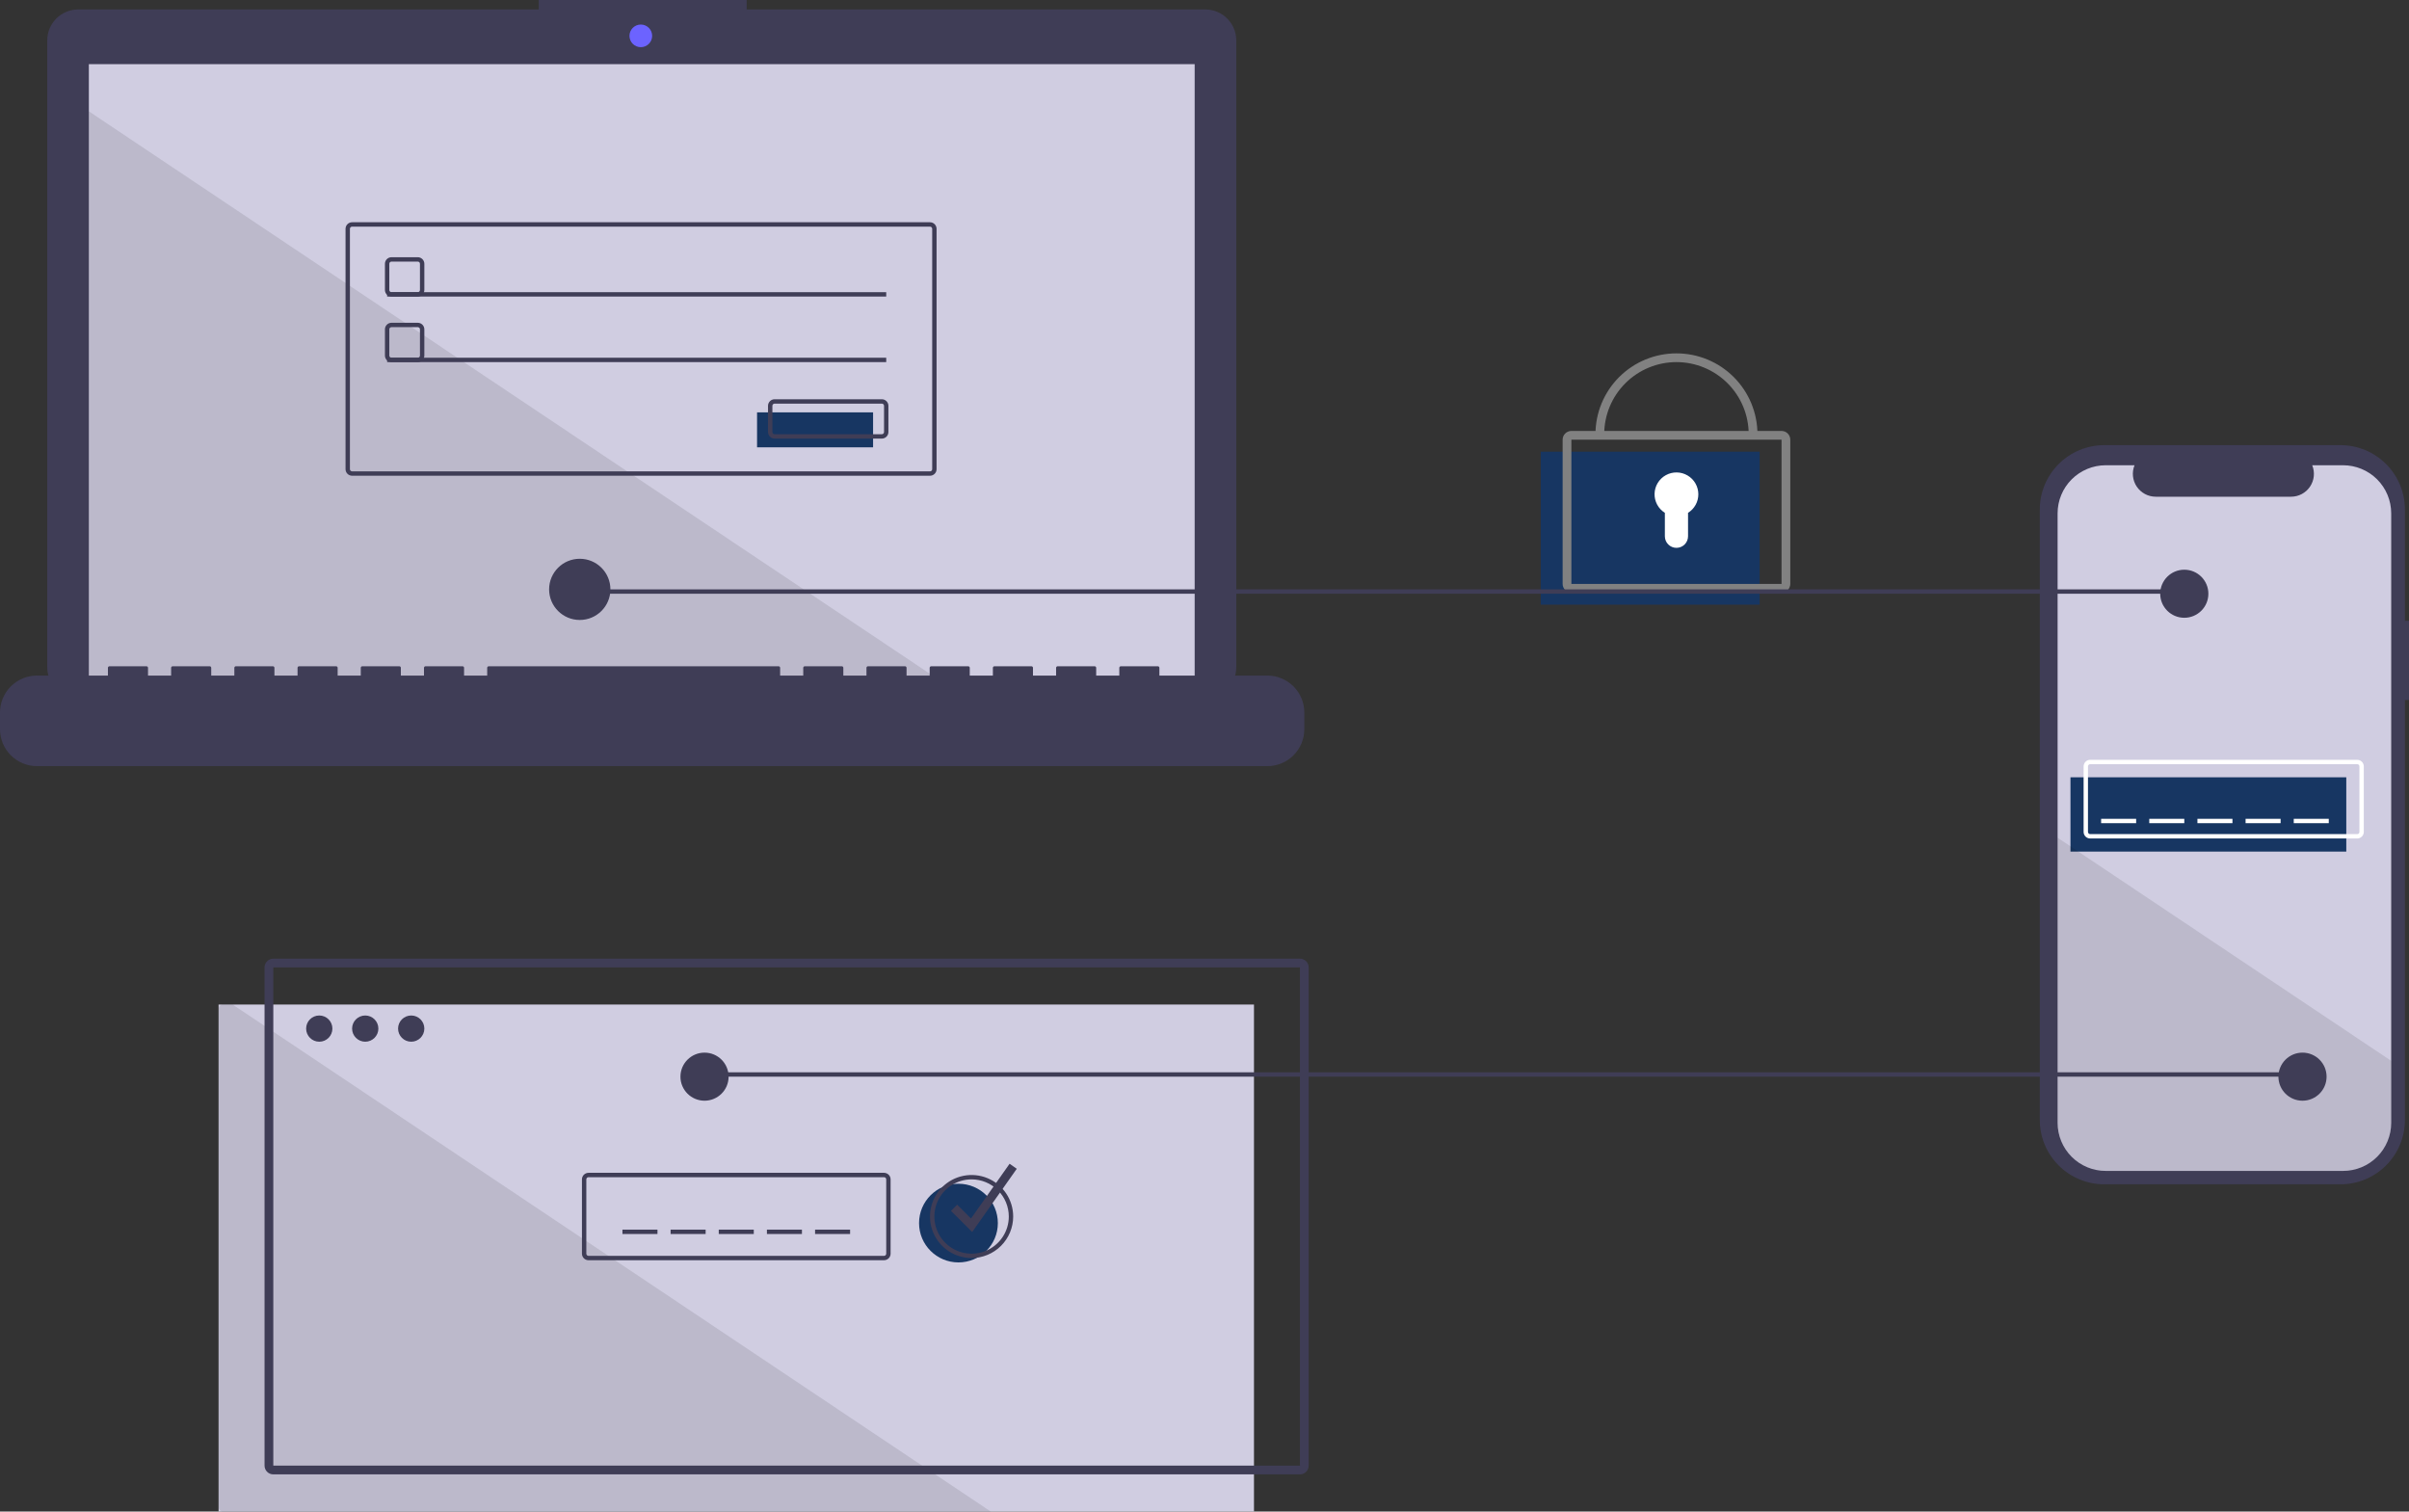 <svg width="416" height="261" viewBox="0 0 416 261" fill="none" xmlns="http://www.w3.org/2000/svg">
<rect x="0" y="0" width="416" height="261" fill="#333333" stroke="none"/>
<g clip-path="url(#clip0_1_30327)">
<path d="M416 107.195H415.297V87.984C415.297 86.523 415.009 85.077 414.449 83.728C413.89 82.379 413.069 81.153 412.035 80.121C411 79.088 409.772 78.269 408.421 77.711C407.069 77.152 405.621 76.864 404.158 76.864H363.382C361.919 76.864 360.47 77.152 359.119 77.711C357.767 78.269 356.539 79.088 355.505 80.121C354.47 81.153 353.65 82.379 353.09 83.728C352.53 85.077 352.242 86.523 352.242 87.984V193.381C352.242 194.841 352.53 196.287 353.09 197.636C353.65 198.985 354.47 200.211 355.505 201.244C356.539 202.276 357.767 203.095 359.119 203.654C360.47 204.213 361.919 204.5 363.382 204.5H404.158C405.621 204.5 407.069 204.213 408.421 203.654C409.772 203.095 411 202.276 412.035 201.244C413.069 200.211 413.89 198.985 414.449 197.636C415.009 196.287 415.297 194.841 415.297 193.381V120.871H416V107.195Z" fill="#3F3D56"/>
<path d="M412.927 88.637V193.881C412.927 196.083 412.05 198.196 410.49 199.753C408.93 201.311 406.814 202.186 404.607 202.186H363.635C362.542 202.186 361.461 201.971 360.451 201.553C359.442 201.136 358.525 200.524 357.753 199.753C356.981 198.982 356.368 198.066 355.951 197.059C355.533 196.051 355.318 194.971 355.318 193.881V88.637C355.318 86.435 356.195 84.324 357.754 82.767C359.314 81.21 361.429 80.335 363.635 80.335H368.605C368.361 80.934 368.269 81.584 368.335 82.227C368.402 82.87 368.625 83.487 368.987 84.024C369.348 84.561 369.836 85 370.408 85.305C370.979 85.609 371.617 85.768 372.265 85.769H395.626C396.274 85.77 396.913 85.612 397.485 85.308C398.058 85.004 398.547 84.564 398.908 84.027C399.27 83.49 399.494 82.872 399.559 82.228C399.625 81.585 399.531 80.934 399.285 80.335H404.607C406.813 80.335 408.929 81.21 410.489 82.766C412.049 84.323 412.926 86.435 412.927 88.637Z" fill="#D0CDE1"/>
<path d="M405.17 134.218H357.541V147.047H405.17V134.218Z" fill="#173662"/>
<path d="M407.06 144.783H360.943C360.642 144.783 360.354 144.663 360.141 144.451C359.929 144.239 359.809 143.951 359.809 143.651V132.331C359.809 132.031 359.929 131.743 360.141 131.531C360.354 131.319 360.642 131.2 360.943 131.199H407.06C407.36 131.2 407.649 131.319 407.861 131.531C408.074 131.743 408.193 132.031 408.194 132.331V143.651C408.193 143.951 408.074 144.239 407.861 144.451C407.649 144.663 407.36 144.783 407.06 144.783ZM360.943 131.954C360.842 131.954 360.746 131.994 360.675 132.064C360.605 132.135 360.565 132.231 360.565 132.331V143.651C360.565 143.751 360.605 143.847 360.675 143.918C360.746 143.989 360.842 144.028 360.943 144.028H407.06C407.16 144.028 407.256 143.989 407.327 143.918C407.398 143.847 407.438 143.751 407.438 143.651V132.331C407.438 132.231 407.398 132.135 407.327 132.064C407.256 131.994 407.16 131.954 407.06 131.954H360.943Z" fill="white"/>
<path d="M368.882 141.387H362.834V142.142H368.882V141.387Z" fill="white"/>
<path d="M377.197 141.387H371.148V142.142H377.197V141.387Z" fill="white"/>
<path d="M385.513 141.387H379.465V142.142H385.513V141.387Z" fill="white"/>
<path d="M393.829 141.387H387.781V142.142H393.829V141.387Z" fill="white"/>
<path d="M402.146 141.387H396.098V142.142H402.146V141.387Z" fill="white"/>
<path opacity="0.1" d="M412.927 183.18V193.881C412.927 196.084 412.05 198.196 410.49 199.753C408.93 201.311 406.814 202.186 404.607 202.186H363.635C362.542 202.186 361.461 201.971 360.451 201.553C359.442 201.136 358.525 200.524 357.753 199.753C356.981 198.982 356.368 198.066 355.951 197.059C355.533 196.051 355.318 194.971 355.318 193.881V144.655L412.927 183.18Z" fill="black"/>
<path d="M216.543 173.46H37.744V261H216.543V173.46Z" fill="#D0CDE1"/>
<path opacity="0.1" d="M171.087 261H38.5C38.3 260.999 38.108 260.92 37.966 260.778C37.825 260.637 37.745 260.445 37.744 260.245V174.215C37.745 174.015 37.825 173.823 37.966 173.682C38.108 173.54 38.3 173.461 38.5 173.46H40.178L171.087 261Z" fill="black"/>
<path d="M397.61 185.157H120.529V185.912H397.61V185.157Z" fill="#3F3D56"/>
<path d="M208.129 1.629H128.94V0H93.032V1.629H13.517C12.813 1.629 12.117 1.768 11.467 2.036C10.817 2.305 10.226 2.699 9.729 3.195C9.232 3.692 8.837 4.281 8.568 4.93C8.299 5.579 8.16 6.274 8.16 6.976V115.215C8.16 116.633 8.725 117.993 9.729 118.996C10.734 119.998 12.096 120.562 13.517 120.562H208.129C209.55 120.562 210.912 119.998 211.917 118.996C212.921 117.993 213.485 116.633 213.485 115.215V6.976C213.485 6.274 213.347 5.579 213.078 4.93C212.809 4.281 212.414 3.692 211.917 3.195C211.419 2.699 210.829 2.305 210.179 2.036C209.529 1.768 208.832 1.629 208.129 1.629Z" fill="#3F3D56"/>
<path d="M206.303 11.077H15.344V118.608H206.303V11.077Z" fill="#D0CDE1"/>
<path d="M110.66 8.146C111.741 8.146 112.618 7.271 112.618 6.191C112.618 5.111 111.741 4.236 110.66 4.236C109.578 4.236 108.701 5.111 108.701 6.191C108.701 7.271 109.578 8.146 110.66 8.146Z" fill="#6C63FF"/>
<path d="M72.143 51.206H67.607C67.306 51.206 67.018 51.086 66.805 50.874C66.593 50.662 66.473 50.374 66.473 50.074V45.546C66.473 45.246 66.593 44.958 66.805 44.746C67.018 44.534 67.306 44.414 67.607 44.414H72.143C72.444 44.414 72.732 44.534 72.944 44.746C73.157 44.958 73.276 45.246 73.277 45.546V50.074C73.276 50.374 73.157 50.662 72.944 50.874C72.732 51.086 72.444 51.206 72.143 51.206ZM67.607 45.169C67.507 45.169 67.41 45.209 67.34 45.279C67.269 45.35 67.229 45.446 67.229 45.546V50.074C67.229 50.174 67.269 50.27 67.34 50.341C67.41 50.411 67.507 50.451 67.607 50.451H72.143C72.243 50.451 72.339 50.411 72.41 50.341C72.481 50.27 72.521 50.174 72.521 50.074V45.546C72.521 45.446 72.481 45.35 72.41 45.279C72.339 45.209 72.243 45.169 72.143 45.169H67.607Z" fill="#3F3D56"/>
<path d="M153.038 50.451H66.852V51.206H153.038V50.451Z" fill="#3F3D56"/>
<path d="M150.769 71.204H130.734V77.241H150.769V71.204Z" fill="#173662"/>
<path d="M152.282 75.732H133.759C133.458 75.732 133.17 75.613 132.958 75.4C132.745 75.188 132.625 74.9 132.625 74.6V70.072C132.625 69.772 132.745 69.485 132.958 69.272C133.17 69.06 133.458 68.941 133.759 68.94H152.282C152.582 68.941 152.87 69.06 153.083 69.272C153.296 69.485 153.415 69.772 153.416 70.072V74.6C153.415 74.9 153.296 75.188 153.083 75.4C152.87 75.613 152.582 75.732 152.282 75.732ZM133.759 69.695C133.659 69.695 133.563 69.735 133.492 69.806C133.421 69.876 133.381 69.972 133.381 70.072V74.6C133.381 74.7 133.421 74.796 133.492 74.867C133.563 74.938 133.659 74.978 133.759 74.978H152.282C152.382 74.978 152.478 74.938 152.549 74.867C152.62 74.796 152.659 74.7 152.66 74.6V70.072C152.659 69.972 152.62 69.876 152.549 69.806C152.478 69.735 152.382 69.695 152.282 69.695H133.759Z" fill="#3F3D56"/>
<path d="M303.863 77.996H266.062V104.409H303.863V77.996Z" fill="#173662"/>
<path d="M307.645 102.334H271.356C270.955 102.333 270.571 102.174 270.287 101.891C270.004 101.608 269.844 101.225 269.844 100.825V75.921C269.844 75.521 270.004 75.137 270.287 74.854C270.571 74.571 270.955 74.412 271.356 74.412H307.645C308.046 74.412 308.43 74.571 308.713 74.854C308.997 75.137 309.156 75.521 309.157 75.921V100.825C309.156 101.225 308.997 101.608 308.713 101.891C308.43 102.174 308.046 102.333 307.645 102.334ZM271.356 75.921V100.825H307.646L307.645 75.921H271.356Z" fill="#818181"/>
<path d="M303.486 74.978H301.974C301.974 71.675 300.66 68.508 298.321 66.173C295.981 63.838 292.808 62.526 289.5 62.526C286.192 62.526 283.019 63.838 280.679 66.173C278.34 68.508 277.026 71.675 277.026 74.978H275.514C275.514 71.275 276.987 67.724 279.61 65.106C282.233 62.487 285.791 61.017 289.5 61.017C293.209 61.017 296.767 62.487 299.39 65.106C302.013 67.724 303.486 71.275 303.486 74.978Z" fill="#818181"/>
<path d="M293.279 85.354C293.28 84.697 293.109 84.051 292.783 83.48C292.457 82.909 291.987 82.433 291.42 82.1C290.853 81.766 290.208 81.585 289.55 81.576C288.892 81.568 288.243 81.73 287.667 82.049C287.091 82.367 286.609 82.83 286.267 83.392C285.926 83.954 285.737 84.595 285.72 85.251C285.703 85.908 285.858 86.558 286.17 87.137C286.482 87.716 286.939 88.203 287.498 88.551V92.601C287.498 92.863 287.55 93.123 287.65 93.365C287.751 93.608 287.898 93.828 288.084 94.013C288.27 94.199 288.49 94.346 288.733 94.446C288.976 94.547 289.236 94.598 289.499 94.598C290.03 94.598 290.539 94.388 290.914 94.013C291.289 93.639 291.5 93.131 291.5 92.601V88.551C292.044 88.213 292.493 87.742 292.804 87.182C293.116 86.623 293.279 85.994 293.279 85.354Z" fill="white"/>
<path d="M113.536 212.325H107.488V213.079H113.536V212.325Z" fill="#3F3D56"/>
<path d="M121.853 212.325H115.805V213.079H121.853V212.325Z" fill="#3F3D56"/>
<path d="M130.167 212.325H124.119V213.079H130.167V212.325Z" fill="#3F3D56"/>
<path d="M138.484 212.325H132.436V213.079H138.484V212.325Z" fill="#3F3D56"/>
<path d="M146.8 212.325H140.752V213.079H146.8V212.325Z" fill="#3F3D56"/>
<path d="M224.482 254.585H47.196C46.795 254.585 46.41 254.426 46.127 254.143C45.843 253.86 45.684 253.476 45.684 253.076V167.045C45.684 166.645 45.843 166.262 46.127 165.979C46.41 165.696 46.795 165.537 47.196 165.536H224.482C224.883 165.537 225.267 165.696 225.551 165.979C225.834 166.262 225.994 166.645 225.994 167.045V253.076C225.994 253.476 225.834 253.86 225.551 254.143C225.267 254.426 224.883 254.585 224.482 254.585ZM47.196 167.045V253.076H224.483L224.482 167.045H47.196Z" fill="#3F3D56"/>
<path d="M55.133 179.875C56.386 179.875 57.401 178.861 57.401 177.611C57.401 176.36 56.386 175.347 55.133 175.347C53.881 175.347 52.865 176.36 52.865 177.611C52.865 178.861 53.881 179.875 55.133 179.875Z" fill="#3F3D56"/>
<path d="M63.071 179.875C64.323 179.875 65.339 178.861 65.339 177.611C65.339 176.36 64.323 175.347 63.071 175.347C61.818 175.347 60.803 176.36 60.803 177.611C60.803 178.861 61.818 179.875 63.071 179.875Z" fill="#3F3D56"/>
<path d="M71.01 179.875C72.263 179.875 73.278 178.861 73.278 177.611C73.278 176.36 72.263 175.347 71.01 175.347C69.758 175.347 68.742 176.36 68.742 177.611C68.742 178.861 69.758 179.875 71.01 179.875Z" fill="#3F3D56"/>
<path d="M152.659 217.607H101.628C101.328 217.607 101.039 217.488 100.827 217.275C100.614 217.063 100.494 216.775 100.494 216.475V203.646C100.494 203.346 100.614 203.058 100.827 202.846C101.039 202.634 101.328 202.514 101.628 202.514H152.659C152.96 202.514 153.248 202.634 153.461 202.846C153.674 203.058 153.793 203.346 153.794 203.646V216.475C153.793 216.775 153.674 217.063 153.461 217.275C153.248 217.488 152.96 217.607 152.659 217.607ZM101.628 203.269C101.528 203.269 101.432 203.309 101.361 203.379C101.29 203.45 101.25 203.546 101.25 203.646V216.475C101.25 216.575 101.29 216.671 101.361 216.742C101.432 216.813 101.528 216.853 101.628 216.853H152.659C152.76 216.853 152.856 216.813 152.927 216.742C152.998 216.671 153.037 216.575 153.038 216.475V203.646C153.037 203.546 152.998 203.45 152.927 203.379C152.856 203.309 152.76 203.269 152.659 203.269H101.628Z" fill="#3F3D56"/>
<path d="M165.511 217.985C169.269 217.985 172.315 214.944 172.315 211.193C172.315 207.442 169.269 204.401 165.511 204.401C161.753 204.401 158.707 207.442 158.707 211.193C158.707 214.944 161.753 217.985 165.511 217.985Z" fill="#173662"/>
<path d="M167.78 217.23C166.359 217.23 164.971 216.81 163.79 216.022C162.609 215.234 161.688 214.114 161.144 212.804C160.601 211.494 160.459 210.053 160.736 208.662C161.013 207.271 161.697 205.994 162.701 204.991C163.706 203.989 164.985 203.306 166.379 203.029C167.772 202.753 169.216 202.895 170.528 203.437C171.841 203.98 172.962 204.899 173.752 206.078C174.541 207.257 174.962 208.643 174.962 210.061C174.96 211.962 174.202 213.784 172.856 215.128C171.51 216.472 169.684 217.228 167.78 217.23ZM167.78 203.646C166.509 203.646 165.266 204.022 164.21 204.727C163.153 205.432 162.329 206.434 161.843 207.606C161.356 208.778 161.229 210.068 161.477 211.312C161.725 212.557 162.337 213.7 163.236 214.597C164.135 215.494 165.28 216.105 166.526 216.352C167.773 216.6 169.065 216.473 170.239 215.987C171.413 215.502 172.417 214.679 173.123 213.625C173.829 212.57 174.206 211.329 174.206 210.061C174.204 208.36 173.526 206.73 172.322 205.527C171.117 204.325 169.484 203.648 167.78 203.646Z" fill="#3F3D56"/>
<path d="M167.88 212.738L164.221 209.085L165.29 208.018L167.678 210.402L174.343 200.948L175.58 201.817L167.88 212.738Z" fill="#3F3D56"/>
<path opacity="0.1" d="M163.966 118.608H15.344V19.224L163.966 118.608Z" fill="black"/>
<path d="M218.848 116.652H200.211V115.311C200.211 115.276 200.204 115.242 200.191 115.209C200.178 115.177 200.158 115.148 200.133 115.123C200.108 115.099 200.079 115.079 200.047 115.066C200.015 115.052 199.98 115.045 199.945 115.045H193.555C193.52 115.045 193.486 115.052 193.453 115.066C193.421 115.079 193.392 115.099 193.367 115.123C193.342 115.148 193.323 115.177 193.309 115.209C193.296 115.242 193.289 115.276 193.289 115.311V116.652H189.295V115.311C189.295 115.276 189.289 115.242 189.275 115.209C189.262 115.177 189.242 115.148 189.217 115.123C189.193 115.099 189.163 115.079 189.131 115.066C189.099 115.052 189.064 115.045 189.029 115.045H182.639C182.605 115.045 182.57 115.052 182.538 115.066C182.505 115.079 182.476 115.099 182.451 115.123C182.427 115.148 182.407 115.177 182.394 115.209C182.38 115.242 182.373 115.276 182.373 115.311V116.652H178.38V115.311C178.38 115.276 178.373 115.242 178.359 115.209C178.346 115.177 178.326 115.148 178.302 115.123C178.277 115.099 178.248 115.079 178.215 115.066C178.183 115.052 178.148 115.045 178.113 115.045H171.724C171.689 115.045 171.654 115.052 171.622 115.066C171.59 115.079 171.56 115.099 171.535 115.123C171.511 115.148 171.491 115.177 171.478 115.209C171.464 115.242 171.457 115.276 171.457 115.311V116.652H167.464V115.311C167.464 115.276 167.457 115.242 167.444 115.209C167.43 115.177 167.411 115.148 167.386 115.123C167.361 115.099 167.332 115.079 167.3 115.066C167.267 115.052 167.233 115.045 167.198 115.045H160.808C160.773 115.045 160.738 115.052 160.706 115.066C160.674 115.079 160.644 115.099 160.62 115.123C160.595 115.148 160.575 115.177 160.562 115.209C160.549 115.242 160.542 115.276 160.542 115.311V116.652H156.548V115.311C156.548 115.276 156.541 115.242 156.528 115.209C156.514 115.177 156.495 115.148 156.47 115.123C156.445 115.099 156.416 115.079 156.384 115.066C156.351 115.052 156.317 115.045 156.282 115.045H149.892C149.857 115.045 149.823 115.052 149.79 115.066C149.758 115.079 149.729 115.099 149.704 115.123C149.679 115.148 149.66 115.177 149.646 115.209C149.633 115.242 149.626 115.276 149.626 115.311V116.652H145.632V115.311C145.632 115.276 145.625 115.242 145.612 115.209C145.599 115.177 145.579 115.148 145.554 115.123C145.53 115.099 145.5 115.079 145.468 115.066C145.436 115.052 145.401 115.045 145.366 115.045H138.976C138.941 115.045 138.907 115.052 138.875 115.066C138.842 115.079 138.813 115.099 138.788 115.123C138.763 115.148 138.744 115.177 138.73 115.209C138.717 115.242 138.71 115.276 138.71 115.311V116.652H134.717V115.311C134.717 115.276 134.71 115.242 134.696 115.209C134.683 115.177 134.663 115.148 134.639 115.123C134.614 115.099 134.585 115.079 134.552 115.066C134.52 115.052 134.485 115.045 134.45 115.045H84.398C84.363 115.045 84.328 115.052 84.296 115.066C84.263 115.079 84.234 115.099 84.209 115.123C84.185 115.148 84.165 115.177 84.152 115.209C84.138 115.242 84.131 115.276 84.131 115.311V116.652H80.138V115.311C80.138 115.276 80.131 115.242 80.118 115.209C80.104 115.177 80.085 115.148 80.06 115.123C80.035 115.099 80.006 115.079 79.973 115.066C79.941 115.052 79.906 115.045 79.871 115.045H73.482C73.447 115.045 73.412 115.052 73.38 115.066C73.348 115.079 73.318 115.099 73.293 115.123C73.269 115.148 73.249 115.177 73.236 115.209C73.222 115.242 73.216 115.276 73.216 115.311V116.652H69.222V115.311C69.222 115.276 69.215 115.242 69.202 115.209C69.188 115.177 69.169 115.148 69.144 115.123C69.119 115.099 69.09 115.079 69.058 115.066C69.025 115.052 68.991 115.045 68.956 115.045H62.566C62.531 115.045 62.496 115.052 62.464 115.066C62.432 115.079 62.403 115.099 62.378 115.123C62.353 115.148 62.333 115.177 62.32 115.209C62.307 115.242 62.3 115.276 62.3 115.311V116.652H58.306V115.311C58.306 115.276 58.299 115.242 58.286 115.209C58.273 115.177 58.253 115.148 58.228 115.123C58.203 115.099 58.174 115.079 58.142 115.066C58.109 115.052 58.075 115.045 58.04 115.045H51.65C51.615 115.045 51.581 115.052 51.548 115.066C51.516 115.079 51.487 115.099 51.462 115.123C51.437 115.148 51.418 115.177 51.404 115.209C51.391 115.242 51.384 115.276 51.384 115.311V116.652H47.39V115.311C47.39 115.276 47.383 115.242 47.37 115.209C47.357 115.177 47.337 115.148 47.312 115.123C47.288 115.099 47.258 115.079 47.226 115.066C47.194 115.052 47.159 115.045 47.124 115.045H40.734C40.7 115.045 40.665 115.052 40.633 115.066C40.6 115.079 40.571 115.099 40.546 115.123C40.522 115.148 40.502 115.177 40.489 115.209C40.475 115.242 40.468 115.276 40.468 115.311V116.652H36.475V115.311C36.475 115.276 36.468 115.242 36.454 115.209C36.441 115.177 36.421 115.148 36.397 115.123C36.372 115.099 36.343 115.079 36.31 115.066C36.278 115.052 36.243 115.045 36.208 115.045H29.819C29.784 115.045 29.749 115.052 29.717 115.066C29.684 115.079 29.655 115.099 29.63 115.123C29.606 115.148 29.586 115.177 29.573 115.209C29.559 115.242 29.552 115.276 29.552 115.311V116.652H25.559V115.311C25.559 115.276 25.552 115.242 25.539 115.209C25.525 115.177 25.506 115.148 25.481 115.123C25.456 115.099 25.427 115.079 25.395 115.066C25.362 115.052 25.328 115.045 25.293 115.045H18.903C18.868 115.045 18.833 115.052 18.801 115.066C18.769 115.079 18.739 115.099 18.715 115.123C18.69 115.148 18.67 115.177 18.657 115.209C18.644 115.242 18.637 115.276 18.637 115.311V116.652H6.39C5.551 116.652 4.72 116.816 3.944 117.137C3.169 117.458 2.465 117.927 1.871 118.52C1.278 119.112 0.807 119.815 0.486 120.589C0.165 121.363 -4.96409e-07 122.192 0 123.03V125.914C4.01017e-06 127.605 0.673 129.228 1.872 130.424C3.07 131.62 4.695 132.292 6.39 132.292H218.848C219.687 132.292 220.518 132.127 221.293 131.806C222.068 131.486 222.773 131.016 223.366 130.424C223.959 129.832 224.43 129.128 224.751 128.355C225.072 127.581 225.238 126.751 225.238 125.914V123.03C225.238 122.192 225.072 121.363 224.751 120.589C224.43 119.815 223.959 119.112 223.366 118.52C222.773 117.927 222.068 117.458 221.293 117.137C220.518 116.816 219.687 116.652 218.848 116.652Z" fill="#3F3D56"/>
<path d="M160.599 82.147H60.804C60.503 82.147 60.215 82.027 60.002 81.815C59.79 81.603 59.67 81.315 59.67 81.015V39.509C59.67 39.209 59.79 38.921 60.002 38.709C60.215 38.497 60.503 38.377 60.804 38.377H160.599C160.899 38.377 161.187 38.497 161.4 38.709C161.613 38.921 161.732 39.209 161.733 39.509V81.015C161.732 81.315 161.613 81.603 161.4 81.815C161.187 82.027 160.899 82.147 160.599 82.147ZM60.804 39.132C60.704 39.132 60.608 39.172 60.537 39.242C60.466 39.313 60.426 39.409 60.426 39.509V81.015C60.426 81.115 60.466 81.211 60.537 81.282C60.608 81.352 60.704 81.392 60.804 81.392H160.599C160.699 81.392 160.795 81.352 160.866 81.282C160.937 81.211 160.976 81.115 160.977 81.015V39.509C160.976 39.409 160.937 39.313 160.866 39.242C160.795 39.172 160.699 39.132 160.599 39.132H60.804Z" fill="#3F3D56"/>
<path d="M72.143 62.526H67.607C67.306 62.526 67.018 62.406 66.805 62.194C66.593 61.982 66.473 61.694 66.473 61.394V56.866C66.473 56.566 66.593 56.278 66.805 56.066C67.018 55.854 67.306 55.734 67.607 55.734H72.143C72.444 55.734 72.732 55.854 72.944 56.066C73.157 56.278 73.276 56.566 73.277 56.866V61.394C73.276 61.694 73.157 61.982 72.944 62.194C72.732 62.406 72.444 62.526 72.143 62.526ZM67.607 56.489C67.507 56.489 67.41 56.529 67.34 56.599C67.269 56.67 67.229 56.766 67.229 56.866V61.394C67.229 61.494 67.269 61.59 67.34 61.66C67.41 61.731 67.507 61.771 67.607 61.771H72.143C72.243 61.771 72.339 61.731 72.41 61.66C72.481 61.59 72.521 61.494 72.521 61.394V56.866C72.521 56.766 72.481 56.67 72.41 56.599C72.339 56.529 72.243 56.489 72.143 56.489H67.607Z" fill="#3F3D56"/>
<path d="M153.038 61.771H66.852V62.526H153.038V61.771Z" fill="#3F3D56"/>
<path d="M377.198 101.768H100.117V102.522H377.198V101.768Z" fill="#3F3D56"/>
<path d="M100.116 107.051C103.039 107.051 105.408 104.685 105.408 101.768C105.408 98.85 103.039 96.485 100.116 96.485C97.194 96.485 94.824 98.85 94.824 101.768C94.824 104.685 97.194 107.051 100.116 107.051Z" fill="#3F3D56"/>
<path d="M377.197 106.673C379.494 106.673 381.355 104.815 381.355 102.523C381.355 100.23 379.494 98.372 377.197 98.372C374.901 98.372 373.039 100.23 373.039 102.523C373.039 104.815 374.901 106.673 377.197 106.673Z" fill="#3F3D56"/>
<path d="M397.609 190.062C399.906 190.062 401.767 188.204 401.767 185.912C401.767 183.62 399.906 181.761 397.609 181.761C395.313 181.761 393.451 183.62 393.451 185.912C393.451 188.204 395.313 190.062 397.609 190.062Z" fill="#3F3D56"/>
<path d="M121.662 190.062C123.958 190.062 125.82 188.204 125.82 185.912C125.82 183.62 123.958 181.761 121.662 181.761C119.366 181.761 117.504 183.62 117.504 185.912C117.504 188.204 119.366 190.062 121.662 190.062Z" fill="#3F3D56"/>
</g>
<defs>
<clipPath id="clip0_1_30327">
<rect width="416" height="261" fill="white"/>
</clipPath>
</defs>
</svg>
